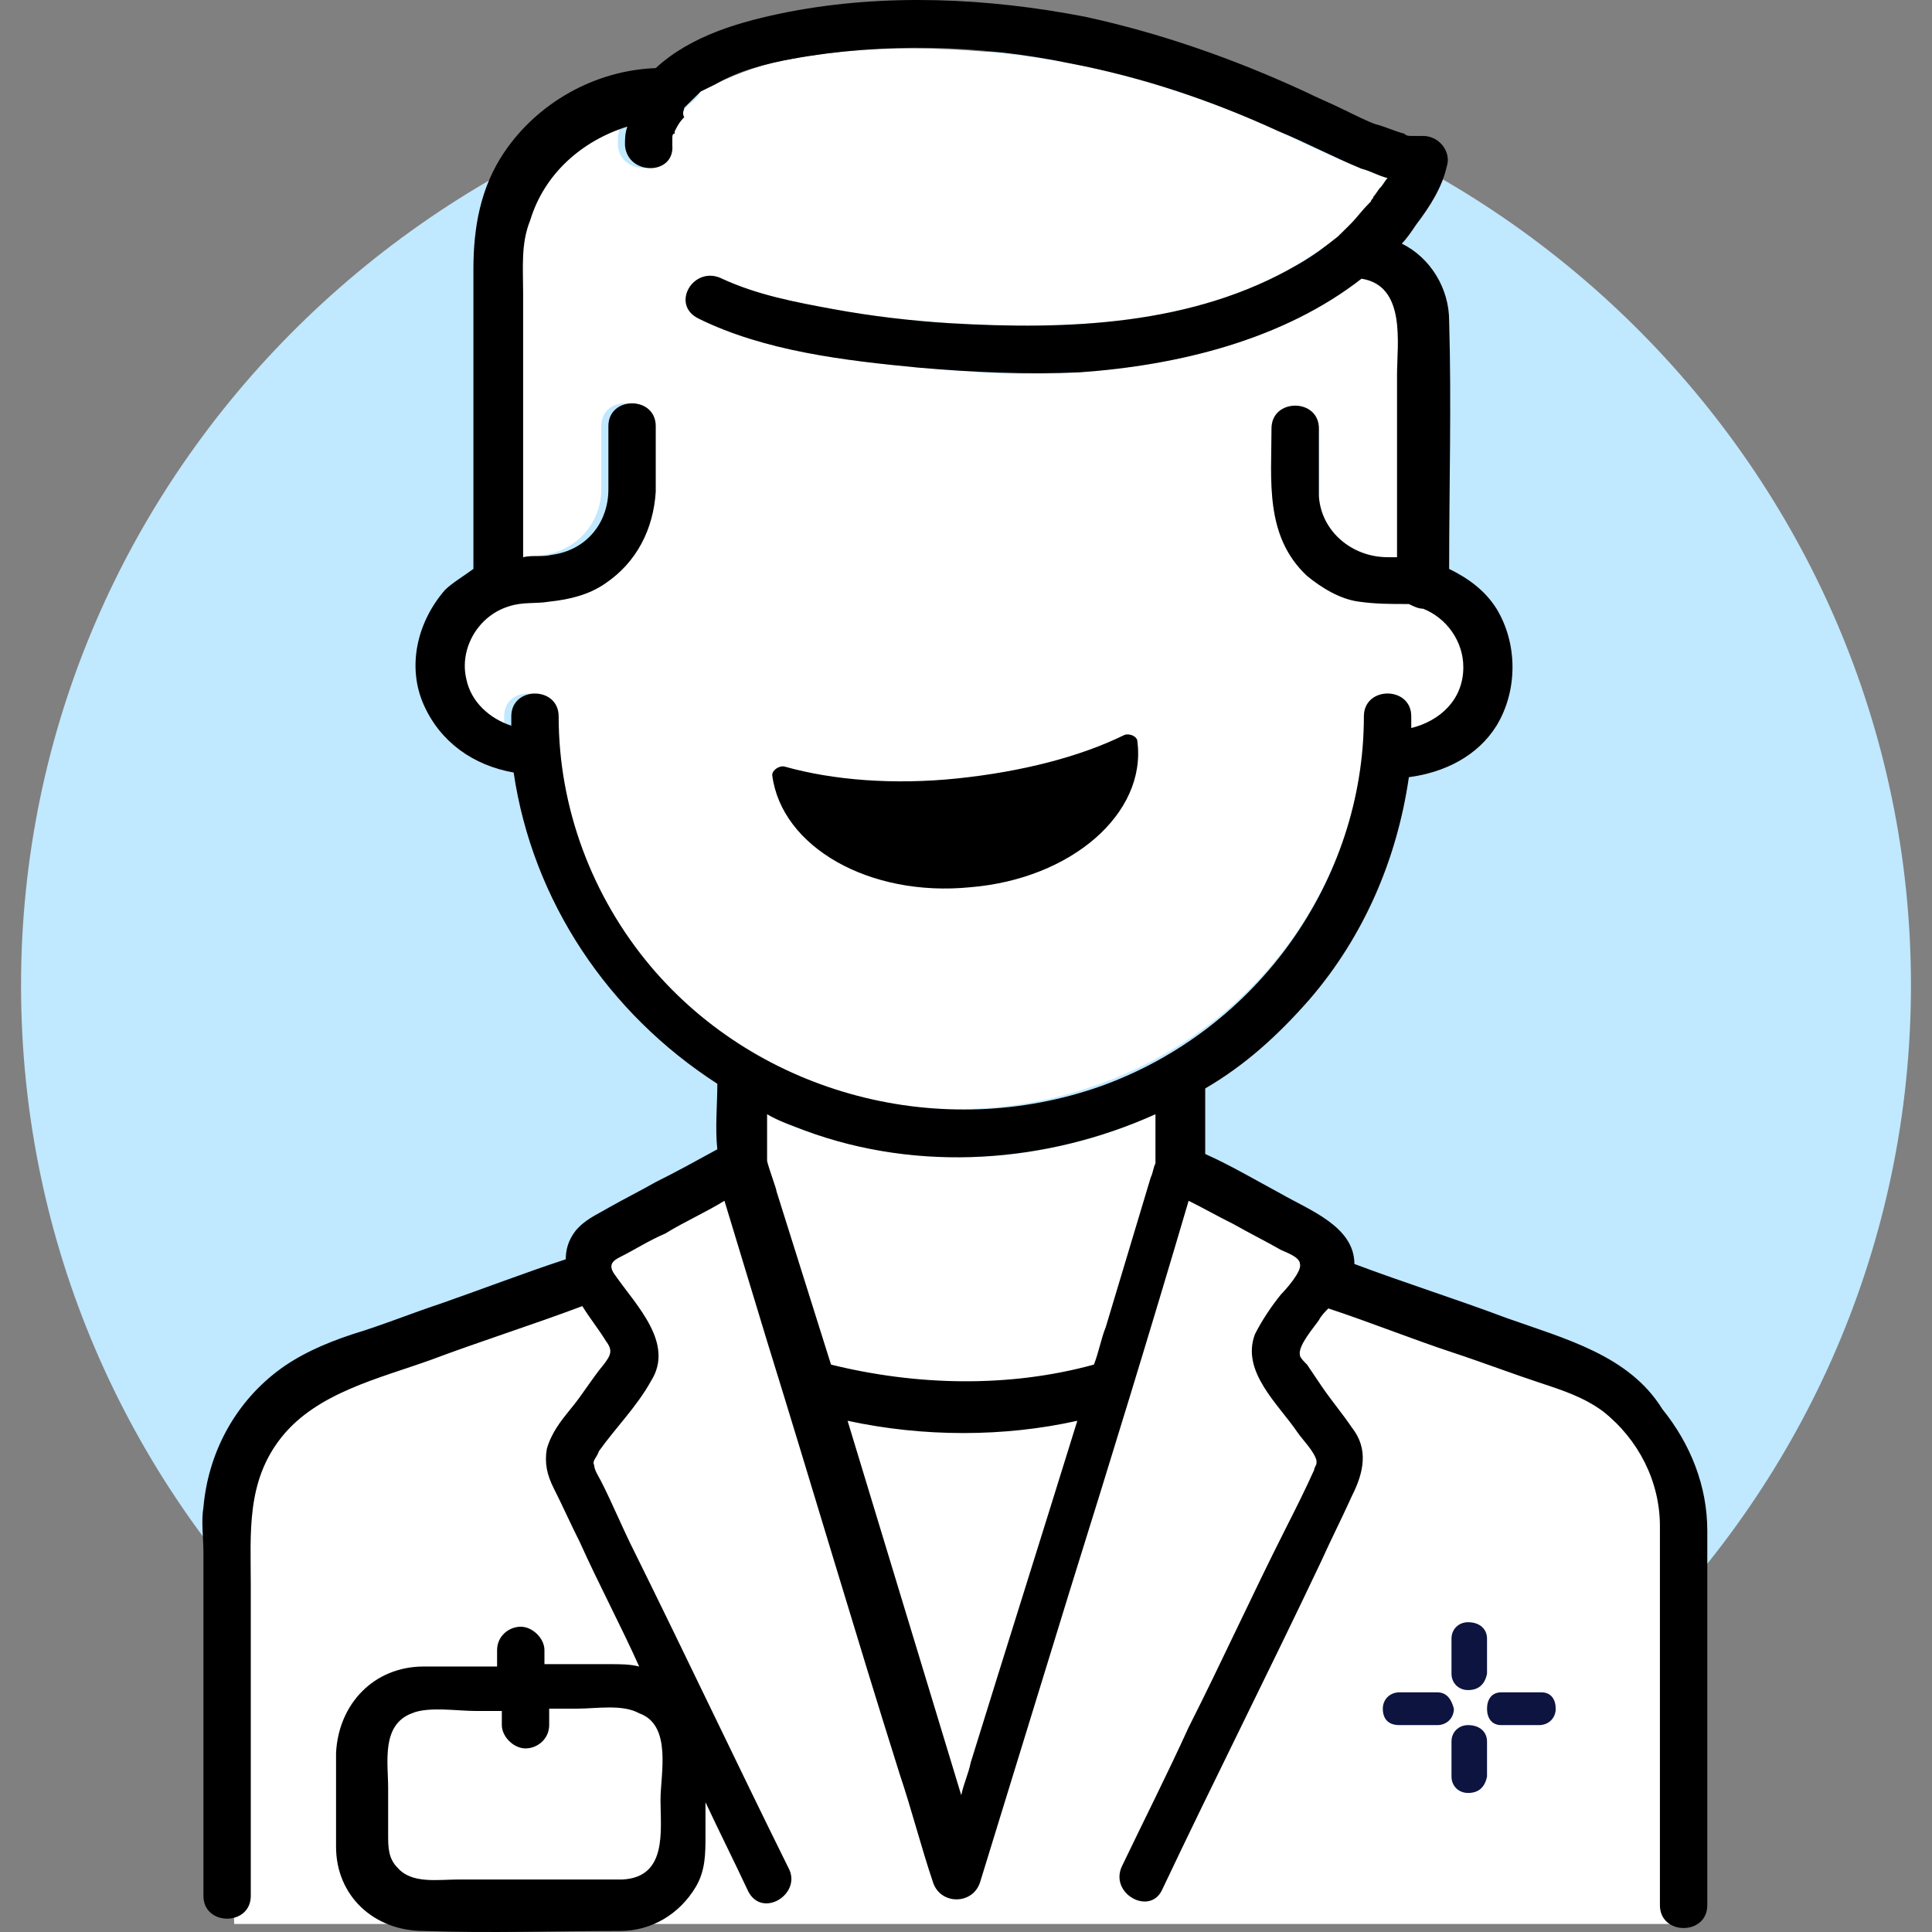 <svg xmlns="http://www.w3.org/2000/svg" fill="none" viewBox="0 0 82 82" height="82" width="82">
<rect x="0" y="0" width="82" height="82" fill="#808080" stroke="none"/>
<path fill="#C0E8FF" d="M41 81.452C63.114 81.452 81.107 63.672 81.107 41.82C81.107 19.967 63.114 2.188 41 2.188C18.886 2.287 0.893 19.967 0.893 41.82C0.893 63.772 18.886 81.452 41 81.452Z"></path>
<path fill="white" d="M31.249 49.973L25.218 53.45V54.244L12.653 58.714L10.844 61.793L9.638 65.667L9.939 81.659H71.959V63.979C71.959 63.979 71.456 59.708 68.139 58.516C64.822 57.324 57.082 54.642 57.082 54.642L55.977 52.556L50.147 49.477L31.249 49.973Z"></path>
<path fill="white" d="M35.874 60.201L37.985 67.154C38.89 70.134 39.794 73.114 40.699 76.094C40.799 75.597 41.001 75.2 41.101 74.703C42.609 69.836 44.117 64.969 45.524 60.102C42.508 60.995 39.091 60.896 35.874 60.201Z"></path>
<path fill="white" d="M22.062 72.518H20.855V73.213C20.855 73.809 20.353 74.207 19.85 74.207C19.348 74.207 18.845 73.71 18.845 73.213V72.816V72.617H17.739C16.935 72.617 15.83 72.419 15.025 72.717C13.719 73.213 14.02 74.902 14.02 75.895V77.882C14.02 78.378 14.02 78.875 14.422 79.272C15.025 79.968 16.232 79.769 17.036 79.769H23.972C25.881 79.67 25.58 77.683 25.58 76.392C25.58 75.299 25.982 73.213 24.675 72.617C23.972 72.319 22.866 72.518 22.062 72.518Z"></path>
<path fill="white" d="M57.887 30.399C57.887 29.108 59.897 29.108 59.897 30.399C59.897 30.598 59.897 30.697 59.897 30.895C61.103 30.598 62.108 29.704 62.108 28.313C62.108 27.22 61.405 26.227 60.4 25.83C60.199 25.83 59.997 25.73 59.796 25.631C59.796 25.631 59.796 25.631 59.696 25.631C58.992 25.532 58.389 25.631 57.685 25.532C56.881 25.333 56.178 24.936 55.474 24.439C53.665 22.75 53.966 20.367 53.966 18.181C53.966 16.89 55.977 16.89 55.977 18.181C55.977 19.175 55.977 20.069 55.977 21.062C56.077 22.552 57.384 23.645 58.892 23.645C58.992 23.645 59.193 23.645 59.294 23.645V22.949V15.897C59.294 14.506 59.696 12.023 57.786 11.824C54.469 14.407 50.046 15.499 45.824 15.797C43.512 15.996 41.301 15.797 38.989 15.599C35.873 15.301 32.455 14.903 29.641 13.513C28.435 12.917 29.54 11.228 30.646 11.824C32.053 12.52 33.762 12.917 35.37 13.116C36.979 13.414 38.587 13.612 40.296 13.711C45.322 14.009 50.649 13.811 55.072 11.228C55.675 10.831 56.178 10.533 56.781 10.036L56.881 9.937C56.982 9.838 57.183 9.738 57.283 9.54C57.585 9.242 57.887 8.944 58.088 8.646C58.088 8.646 58.088 8.546 58.188 8.546C58.188 8.447 58.289 8.447 58.289 8.348C58.389 8.248 58.49 8.05 58.59 7.95C58.691 7.851 58.791 7.652 58.892 7.553C58.49 7.454 58.088 7.255 57.786 7.156C56.58 6.659 55.474 6.163 54.268 5.567C51.453 4.275 48.438 3.282 45.422 2.686C41.603 1.991 37.481 1.792 33.662 2.487C32.455 2.686 31.35 3.083 30.345 3.58C30.143 3.679 29.942 3.779 29.741 3.878C29.641 4.077 29.641 4.077 29.641 4.077C29.54 4.176 29.54 4.176 29.44 4.275C29.339 4.375 29.138 4.474 29.038 4.673C28.937 4.772 28.937 4.772 28.837 4.871C28.736 5.07 28.636 5.269 28.435 5.467C28.435 5.467 28.435 5.567 28.334 5.567C28.334 5.666 28.334 5.765 28.234 5.865C28.234 5.865 28.234 5.865 28.234 5.964C28.234 5.964 28.234 5.964 28.234 6.063V6.163C28.334 7.454 26.324 7.454 26.223 6.163C26.223 5.865 26.223 5.666 26.324 5.368C24.414 5.964 22.806 7.454 22.203 9.341C21.901 10.334 21.901 11.427 21.901 12.42V17.188V23.645C22.303 23.645 22.705 23.645 23.107 23.545C24.515 23.346 25.52 22.154 25.52 20.764C25.52 19.87 25.52 18.976 25.52 18.082C25.52 16.791 27.53 16.791 27.53 18.082C27.53 18.976 27.53 19.969 27.53 20.863C27.53 22.453 26.726 23.843 25.419 24.737C24.715 25.234 23.811 25.532 23.007 25.532C22.404 25.532 21.901 25.532 21.298 25.73C19.991 26.128 19.187 27.518 19.489 28.81C19.69 29.803 20.494 30.498 21.398 30.796C21.398 30.697 21.398 30.498 21.398 30.399C21.398 29.108 23.409 29.108 23.409 30.399C23.409 34.273 24.816 38.047 27.329 41.027C31.953 46.391 39.592 48.477 46.428 46.093C53.363 43.709 57.887 37.352 57.887 30.399Z"></path>
<path fill="white" d="M49.041 47.297C44.417 49.383 39.09 49.78 34.164 47.992C33.561 47.794 33.059 47.595 32.556 47.297V47.794V49.085C32.556 49.184 32.556 49.184 32.556 49.283V49.383C32.657 49.681 32.958 50.575 32.958 50.674L35.27 58.024C38.889 58.918 42.809 59.018 46.428 58.024C46.629 57.528 46.729 56.932 46.93 56.435L48.84 50.078C48.941 49.879 48.941 49.681 49.041 49.482C49.041 48.688 49.041 47.992 49.041 47.297Z"></path>
<path fill="black" d="M48.275 31.475C48.275 31.261 47.963 31.119 47.73 31.19C45.86 32.114 43.368 32.754 40.642 33.038C37.916 33.322 35.345 33.109 33.32 32.541C33.087 32.47 32.775 32.683 32.775 32.896C33.164 35.952 36.903 38.084 41.187 37.657C45.471 37.302 48.664 34.531 48.275 31.475Z"></path>
<path fill="black" d="M46.73 46.098C39.995 48.482 32.255 46.495 27.631 41.032C25.119 38.052 23.711 34.278 23.711 30.404C23.711 29.113 21.701 29.113 21.701 30.404C21.701 30.503 21.701 30.702 21.701 30.801C20.796 30.503 19.992 29.808 19.791 28.815C19.489 27.523 20.294 26.133 21.6 25.735C22.203 25.537 22.706 25.636 23.309 25.537C24.214 25.438 25.018 25.239 25.722 24.742C27.028 23.848 27.732 22.458 27.832 20.868C27.832 19.974 27.832 18.981 27.832 18.087C27.832 16.796 25.822 16.796 25.822 18.087C25.822 18.981 25.822 19.875 25.822 20.769C25.822 22.16 24.918 23.352 23.41 23.55C23.008 23.65 22.606 23.55 22.203 23.65V17.193V12.425C22.203 11.333 22.103 10.339 22.505 9.346C23.108 7.36 24.716 5.969 26.626 5.373C26.526 5.671 26.526 5.87 26.526 6.168C26.626 7.459 28.637 7.459 28.536 6.168V6.068C28.536 6.068 28.536 6.068 28.536 5.969C28.536 5.969 28.536 5.969 28.536 5.87C28.536 5.77 28.536 5.671 28.637 5.671V5.572C28.737 5.373 28.838 5.174 29.039 4.976C28.938 4.777 29.039 4.678 29.039 4.578C29.139 4.479 29.24 4.38 29.441 4.181C29.541 4.082 29.541 4.082 29.642 3.982C29.642 3.982 29.642 3.982 29.742 3.883C29.943 3.784 30.144 3.684 30.346 3.585C31.351 2.989 32.557 2.691 33.663 2.492C37.482 1.797 41.603 1.896 45.423 2.691C48.539 3.287 51.454 4.28 54.269 5.572C55.475 6.068 56.581 6.664 57.787 7.161C58.189 7.26 58.491 7.459 58.893 7.558C58.792 7.658 58.692 7.856 58.591 7.956C58.491 8.055 58.39 8.254 58.289 8.353C58.289 8.452 58.189 8.452 58.189 8.552C58.189 8.552 58.189 8.552 58.089 8.651C57.787 8.949 57.586 9.247 57.284 9.545C57.184 9.644 56.983 9.843 56.882 9.942L56.782 10.041C56.279 10.439 55.777 10.836 55.073 11.233C50.65 13.816 45.323 14.015 40.297 13.717C38.688 13.617 36.98 13.419 35.371 13.121C33.763 12.823 32.155 12.525 30.647 11.829C29.441 11.233 28.436 12.922 29.642 13.518C32.456 14.909 35.874 15.306 38.99 15.604C41.302 15.803 43.513 15.902 45.825 15.803C50.047 15.505 54.47 14.412 57.787 11.829C59.697 12.127 59.295 14.611 59.295 15.902V22.954V23.65C59.194 23.65 58.993 23.65 58.893 23.65C57.385 23.65 56.078 22.557 55.978 21.067C55.978 20.074 55.978 19.18 55.978 18.186C55.978 16.895 53.967 16.895 53.967 18.186C53.967 20.372 53.666 22.756 55.475 24.444C56.078 24.941 56.882 25.438 57.686 25.537C58.39 25.636 58.993 25.636 59.697 25.636H59.797C59.998 25.735 60.199 25.835 60.4 25.835C61.406 26.232 62.109 27.225 62.109 28.318C62.109 29.709 61.104 30.603 59.898 30.901C59.898 30.702 59.898 30.603 59.898 30.404C59.898 29.113 57.888 29.113 57.888 30.404C57.888 37.357 53.364 43.714 46.73 46.098ZM49.042 49.376C48.941 49.575 48.941 49.773 48.841 49.972L46.931 56.329C46.73 56.825 46.629 57.422 46.428 57.918C42.81 58.911 38.889 58.812 35.271 57.918L32.959 50.568C32.959 50.468 32.657 49.674 32.557 49.276C32.557 49.376 32.557 49.475 32.557 49.276V49.177C32.557 49.078 32.557 49.078 32.557 49.078C32.557 48.978 32.557 48.978 32.557 48.879V47.787V47.29C33.059 47.588 33.663 47.787 34.165 47.985C38.99 49.773 44.418 49.376 49.042 47.29C49.042 47.985 49.042 48.681 49.042 49.376ZM41.201 74.804C41.101 75.301 40.9 75.698 40.799 76.195C39.895 73.215 38.99 70.235 38.085 67.255L35.974 60.302C39.191 60.997 42.609 60.997 45.725 60.302C44.217 65.169 42.709 69.937 41.201 74.804ZM28.034 76.393C28.034 77.685 28.335 79.671 26.425 79.771H19.489C18.585 79.771 17.479 79.969 16.876 79.274C16.474 78.877 16.474 78.38 16.474 77.883V75.897C16.474 74.804 16.172 73.215 17.479 72.718C18.183 72.42 19.389 72.619 20.193 72.619H21.299V72.818V73.215C21.299 73.712 21.801 74.208 22.304 74.208C22.807 74.208 23.309 73.811 23.309 73.215V72.52H24.515C25.32 72.52 26.425 72.321 27.129 72.718C28.536 73.215 28.034 75.301 28.034 76.393ZM63.919 55.932C61.808 55.137 59.596 54.442 57.485 53.647C57.485 52.058 55.576 51.362 54.369 50.667C53.264 50.071 52.258 49.475 51.153 48.978C51.153 48.085 51.153 47.091 51.153 46.197C52.862 45.204 54.269 43.913 55.576 42.423C57.888 39.741 59.295 36.463 59.797 32.986C61.305 32.788 62.712 32.093 63.517 30.801C64.421 29.311 64.421 27.325 63.517 25.835C63.014 25.04 62.31 24.544 61.506 24.146C61.506 20.67 61.607 17.094 61.506 13.617C61.506 12.227 60.702 10.935 59.496 10.339C59.697 10.141 59.898 9.843 60.099 9.545C60.702 8.75 61.205 7.956 61.406 7.062C61.607 6.466 61.104 5.77 60.4 5.77C60.3 5.77 60.099 5.77 59.998 5.77C59.998 5.77 59.998 5.77 59.898 5.77C59.797 5.77 59.697 5.77 59.596 5.671C59.194 5.572 58.792 5.373 58.39 5.274C58.089 5.174 57.485 4.876 57.083 4.678C56.48 4.38 55.978 4.181 55.374 3.883C52.359 2.492 49.243 1.4 46.026 0.705C41.905 -0.09 37.583 -0.289 33.462 0.506C31.451 0.903 29.34 1.499 27.832 2.89C25.219 2.989 22.807 4.38 21.399 6.466C20.394 7.956 20.093 9.644 20.093 11.432V21.365V24.146C19.691 24.444 19.188 24.742 18.886 25.04C17.68 26.431 17.278 28.318 17.982 29.907C18.685 31.497 20.093 32.49 21.801 32.788C22.606 38.251 25.822 43.019 30.446 45.999C30.446 46.893 30.346 47.886 30.446 48.78C29.541 49.276 28.637 49.773 27.832 50.17C27.129 50.568 26.526 50.866 25.822 51.263C25.32 51.561 24.817 51.76 24.415 52.256C24.113 52.654 24.013 53.051 24.013 53.448C22.203 54.044 20.394 54.74 18.685 55.336C17.479 55.733 16.273 56.23 14.966 56.627C13.76 57.024 12.654 57.521 11.75 58.216C9.94 59.607 8.835 61.693 8.634 63.977C8.533 64.573 8.634 65.269 8.634 65.865V74.01V80.466C8.634 81.757 10.644 81.757 10.644 80.466V67.255C10.644 65.07 10.443 62.885 11.951 60.997C13.458 59.11 16.072 58.514 18.283 57.719C20.394 56.925 22.606 56.23 24.716 55.435C25.018 55.932 25.42 56.428 25.722 56.925C26.023 57.322 25.923 57.521 25.621 57.918C25.119 58.514 24.716 59.209 24.214 59.805C23.812 60.302 23.41 60.799 23.209 61.494C23.108 62.09 23.209 62.587 23.51 63.183C23.912 63.977 24.214 64.673 24.616 65.467C25.42 67.255 26.325 68.944 27.129 70.732C26.727 70.632 26.325 70.632 25.923 70.632H23.108V70.434V70.036C23.108 69.54 22.606 69.043 22.103 69.043C21.6 69.043 21.098 69.44 21.098 70.036V70.732C20.093 70.732 18.987 70.732 17.982 70.732C15.871 70.732 14.363 72.321 14.263 74.407C14.263 75.698 14.263 77.089 14.263 78.38C14.263 80.466 15.871 81.956 17.982 81.956C20.796 82.055 23.51 81.956 26.325 81.956C27.631 81.956 28.838 81.26 29.541 80.069C29.943 79.373 29.943 78.678 29.943 77.883C29.943 77.387 29.943 76.989 29.943 76.493C30.547 77.784 31.15 78.976 31.753 80.267C32.356 81.459 34.065 80.367 33.462 79.274C31.25 74.804 29.139 70.334 26.928 65.865C26.425 64.871 26.023 63.878 25.521 62.885C25.42 62.686 25.219 62.388 25.219 62.189C25.119 61.991 25.32 61.891 25.42 61.593C26.124 60.6 27.028 59.706 27.631 58.614C28.637 57.024 27.028 55.435 26.124 54.144C25.822 53.746 25.923 53.548 26.325 53.349C26.928 53.051 27.531 52.654 28.235 52.356C29.039 51.859 29.943 51.462 30.748 50.965C31.351 52.952 31.954 54.938 32.557 56.925C34.467 63.083 36.276 69.242 38.186 75.301C38.688 76.791 39.091 78.38 39.593 79.87C39.895 80.863 41.302 80.863 41.603 79.87L45.423 67.454C47.132 61.991 48.841 56.428 50.449 50.965C51.052 51.263 51.756 51.66 52.359 51.958C53.063 52.356 53.666 52.654 54.369 53.051C54.57 53.15 55.173 53.349 55.173 53.647C55.274 53.945 54.57 54.74 54.369 54.938C53.967 55.435 53.565 56.031 53.264 56.627C52.66 58.216 54.269 59.607 55.073 60.799C55.274 61.097 55.777 61.593 55.877 61.991C55.877 61.991 55.877 61.991 55.877 62.09C55.877 62.189 55.777 62.289 55.777 62.388C55.374 63.282 54.972 64.077 54.57 64.871C53.163 67.652 51.856 70.533 50.449 73.314C49.544 75.301 48.539 77.287 47.635 79.175C47.032 80.367 48.841 81.36 49.343 80.168C51.555 75.499 53.867 70.93 56.078 66.262C56.48 65.368 56.983 64.375 57.385 63.481C57.888 62.487 58.089 61.494 57.385 60.6C56.983 60.004 56.48 59.408 56.078 58.812C55.877 58.514 55.676 58.216 55.475 57.918C55.374 57.819 55.173 57.62 55.173 57.521C55.073 57.123 55.777 56.329 55.978 56.031C56.078 55.832 56.279 55.634 56.38 55.534C58.189 56.13 59.898 56.826 61.707 57.422C62.913 57.819 64.22 58.316 65.426 58.713C66.331 59.011 67.236 59.309 68.04 59.905C69.548 61.097 70.452 62.885 70.452 64.772C70.452 65.269 70.452 65.865 70.452 66.361V74.606V80.863C70.452 82.154 72.463 82.154 72.463 80.863V66.957C72.463 66.262 72.463 65.567 72.463 64.971C72.463 63.083 71.759 61.295 70.553 59.805C69.145 57.521 66.431 56.826 63.919 55.932Z"></path>
<path fill="#0D1440" d="M63.114 69.547C63.114 69.15 62.812 68.852 62.31 68.852C61.907 68.852 61.606 69.15 61.606 69.547C61.606 70.043 61.606 70.54 61.606 71.037C61.606 71.434 61.907 71.732 62.31 71.732C62.712 71.732 63.013 71.534 63.114 71.037C63.114 70.838 63.114 70.54 63.114 70.341C63.114 70.143 63.114 69.845 63.114 69.547Z"></path>
<path fill="#0D1440" d="M62.31 73.219C61.907 73.219 61.606 73.517 61.606 73.914C61.606 74.113 61.606 74.411 61.606 74.609C61.606 74.907 61.606 75.106 61.606 75.404C61.606 75.801 61.907 76.099 62.31 76.099C62.712 76.099 63.013 75.901 63.114 75.404C63.114 74.907 63.114 74.411 63.114 73.914C63.114 73.517 62.812 73.219 62.31 73.219Z"></path>
<path fill="#0D1440" d="M65.426 71.828C64.823 71.828 64.32 71.828 63.717 71.828C63.315 71.828 63.114 72.126 63.114 72.523C63.114 72.921 63.315 73.219 63.717 73.219C64.019 73.219 64.22 73.219 64.522 73.219C64.823 73.219 65.024 73.219 65.326 73.219C65.728 73.219 66.029 72.921 66.029 72.523C66.029 72.126 65.828 71.828 65.426 71.828Z"></path>
<path fill="#0D1440" d="M61.003 71.828C60.501 71.828 59.898 71.828 59.395 71.828C58.993 71.828 58.691 72.126 58.691 72.523C58.691 72.921 58.892 73.219 59.395 73.219C59.596 73.219 59.898 73.219 60.199 73.219C60.501 73.219 60.702 73.219 61.003 73.219C61.405 73.219 61.707 72.921 61.707 72.523C61.606 72.126 61.405 71.828 61.003 71.828Z"></path>
</svg>
